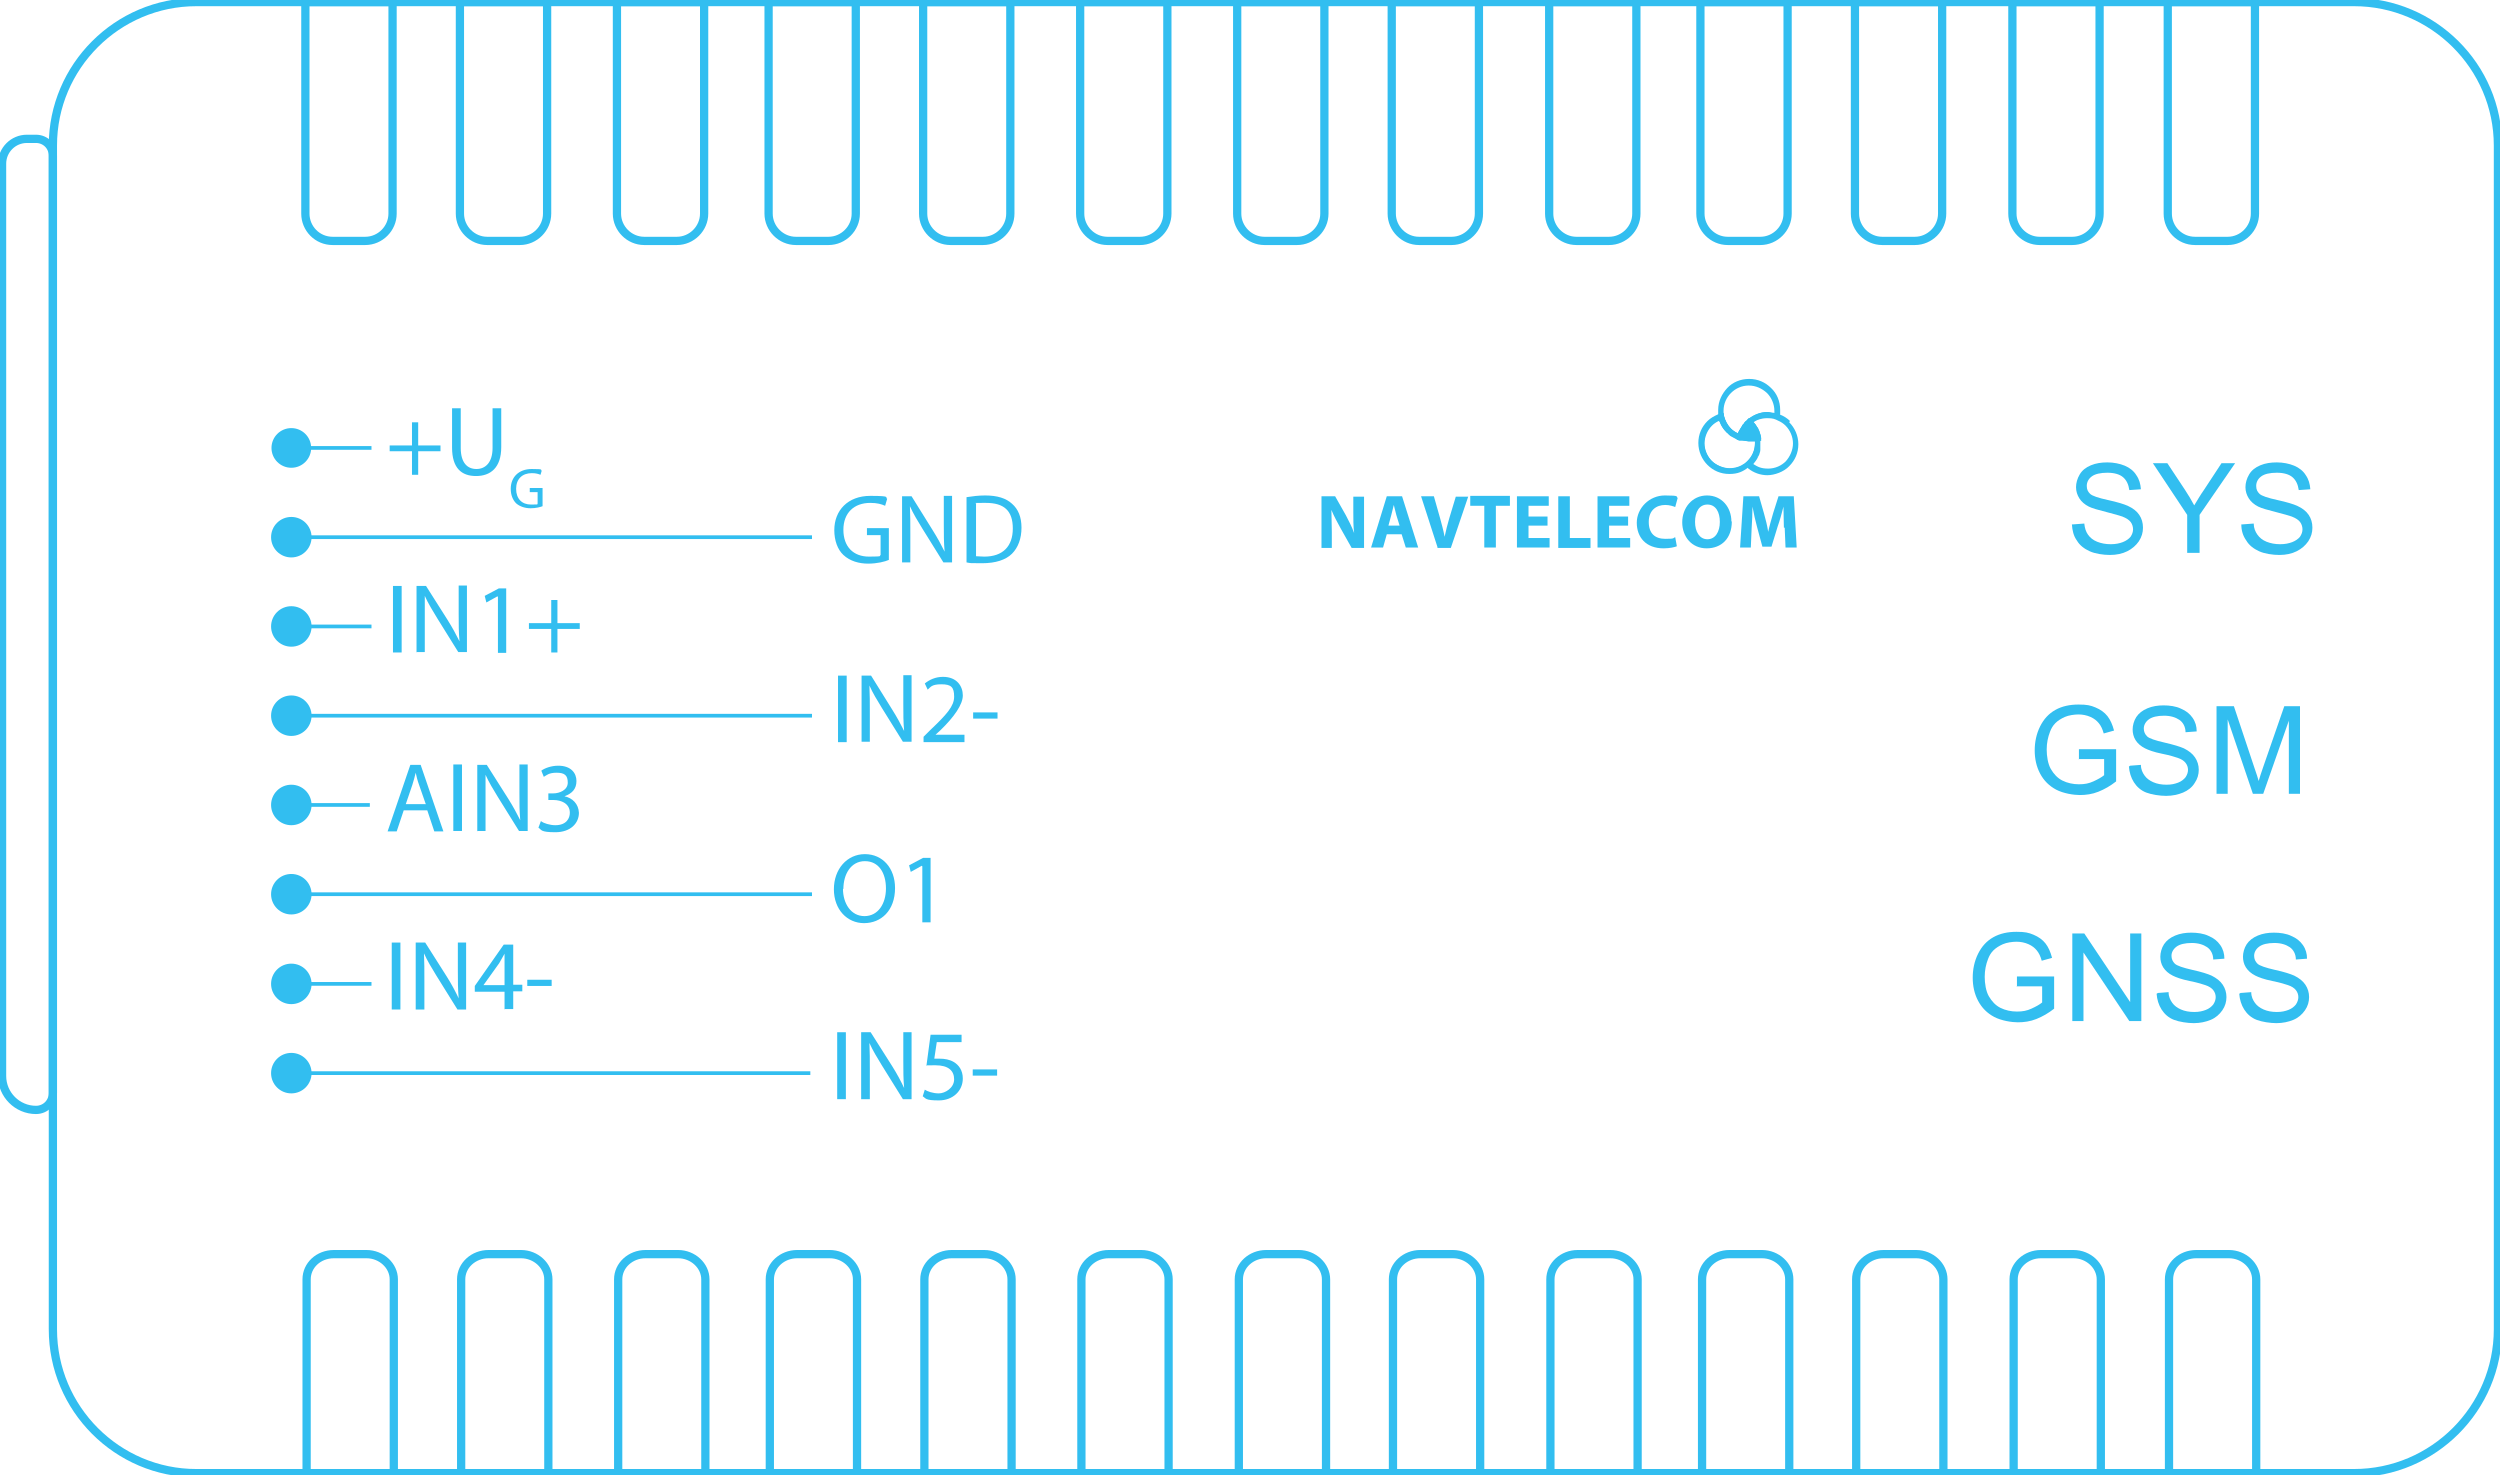 <svg xmlns="http://www.w3.org/2000/svg" id="_&#x421;&#x43B;&#x43E;&#x439;_2" viewBox="0 0 605 357"><defs><style>      .st0 {        stroke-width: .9px;      }      .st0, .st1 {        stroke-miterlimit: 10;      }      .st0, .st1, .st2 {        fill: none;        stroke: #32bef0;      }      .st1, .st2 {        stroke-width: 2px;      }      .st3 {        fill-rule: evenodd;      }      .st3, .st4 {        fill: #32bef0;      }      .st5 {        isolation: isolate;      }      .st2 {        stroke-linecap: round;        stroke-linejoin: round;      }    </style></defs><g id="_&#x421;&#x43B;&#x43E;&#x439;_1-2"><g><path class="st2" d="M604.5,35.2v286.5c0,19.1-15.6,34.8-34.8,34.8H47.5c-19.1,0-34.7-15.6-34.7-34.8V35.2c0-19.1,15.6-34.7,34.7-34.7h522.2c19.1,0,34.8,15.6,34.8,34.7h0Z"></path><path class="st2" d="M95,.5v51.2c0,3.6-3,6.6-6.6,6.6h-7.9c-3.7,0-6.6-3-6.6-6.6V.5h21.2-.1Z"></path><path class="st2" d="M132.4.5v51.2c0,3.6-3,6.6-6.6,6.6h-7.9c-3.6,0-6.6-3-6.6-6.6V.5h21.2-.1Z"></path><path class="st2" d="M170.4.5v51.2c0,3.6-3,6.6-6.6,6.6h-7.9c-3.6,0-6.6-3-6.6-6.6V.5h21.2,0Z"></path><path class="st2" d="M207.1.5v51.2c0,3.6-3,6.6-6.6,6.6h-7.9c-3.6,0-6.6-3-6.6-6.6V.5h21.2,0Z"></path><path class="st2" d="M244.5.5v51.2c0,3.6-3,6.6-6.6,6.6h-7.9c-3.6,0-6.6-3-6.6-6.6V.5h21.2,0Z"></path><path class="st2" d="M282.5.5v51.2c0,3.6-3,6.6-6.6,6.6h-7.9c-3.6,0-6.6-3-6.6-6.6V.5h21.2-.1Z"></path><path class="st2" d="M320.5.5v51.2c0,3.6-3,6.6-6.6,6.6h-7.9c-3.6,0-6.6-3-6.6-6.6V.5h21.2-.1Z"></path><path class="st2" d="M357.9.5v51.2c0,3.6-3,6.6-6.6,6.6h-7.9c-3.6,0-6.6-3-6.6-6.6V.5h21.2-.1Z"></path><path class="st2" d="M396,.5v51.2c0,3.6-3,6.6-6.6,6.6h-7.9c-3.6,0-6.6-3-6.6-6.6V.5h21.2-.1Z"></path><path class="st2" d="M432.6.5v51.2c0,3.6-3,6.6-6.6,6.6h-7.9c-3.6,0-6.6-3-6.6-6.6V.5h21.2-.1Z"></path><path class="st2" d="M470,.5v51.2c0,3.6-3,6.6-6.6,6.6h-7.9c-3.6,0-6.6-3-6.6-6.6V.5h21.2-.1Z"></path><path class="st2" d="M508.1.5v51.2c0,3.6-3,6.6-6.6,6.6h-7.9c-3.6,0-6.6-3-6.6-6.6V.5h21.2-.1Z"></path><path class="st2" d="M545.7.5v51.2c0,3.6-3,6.6-6.6,6.6h-7.9c-3.7,0-6.6-3-6.6-6.6V.5h21.2-.1Z"></path><path class="st2" d="M95.3,356.5v-46.9c0-3.3-3-6.1-6.6-6.1h-7.9c-3.7,0-6.6,2.7-6.6,6.1v46.9h21.2-.1Z"></path><path class="st2" d="M132.7,356.5v-46.9c0-3.3-3-6.1-6.6-6.1h-7.9c-3.6,0-6.6,2.7-6.6,6.1v46.9h21.2-.1Z"></path><path class="st2" d="M170.7,356.5v-46.9c0-3.3-3-6.1-6.6-6.1h-7.9c-3.6,0-6.6,2.7-6.6,6.1v46.9h21.2,0Z"></path><path class="st2" d="M207.4,356.5v-46.9c0-3.3-3-6.1-6.6-6.1h-7.9c-3.6,0-6.6,2.7-6.6,6.1v46.9h21.2,0Z"></path><path class="st2" d="M244.8,356.5v-46.9c0-3.3-3-6.1-6.6-6.1h-7.9c-3.6,0-6.6,2.7-6.6,6.1v46.9h21.2,0Z"></path><path class="st2" d="M282.8,356.5v-46.9c0-3.3-3-6.1-6.6-6.1h-7.9c-3.6,0-6.6,2.7-6.6,6.1v46.9h21.2-.1Z"></path><path class="st2" d="M320.9,356.5v-46.9c0-3.3-3-6.1-6.6-6.1h-7.9c-3.6,0-6.6,2.7-6.6,6.1v46.9h21.2-.1Z"></path><path class="st2" d="M358.2,356.5v-46.9c0-3.3-3-6.1-6.6-6.1h-7.9c-3.6,0-6.6,2.7-6.6,6.1v46.9h21.2-.1Z"></path><path class="st2" d="M396.3,356.5v-46.9c0-3.3-3-6.1-6.6-6.1h-7.9c-3.6,0-6.6,2.7-6.6,6.1v46.9h21.2-.1Z"></path><path class="st2" d="M433,356.5v-46.9c0-3.3-3-6.1-6.6-6.1h-7.9c-3.6,0-6.6,2.7-6.6,6.1v46.9h21.2-.1Z"></path><path class="st2" d="M470.3,356.5v-46.9c0-3.3-3-6.1-6.6-6.1h-7.9c-3.6,0-6.6,2.7-6.6,6.1v46.9h21.2-.1Z"></path><path class="st2" d="M508.4,356.5v-46.9c0-3.3-3-6.1-6.6-6.1h-7.9c-3.6,0-6.6,2.7-6.6,6.1v46.9h21.2-.1Z"></path><path class="st2" d="M546,356.5v-46.9c0-3.3-3-6.1-6.6-6.1h-7.9c-3.7,0-6.6,2.7-6.6,6.1v46.9h21.2-.1Z"></path><g><path class="st4" d="M501.7,126.9l2.7-.2c.1,1.1.4,2,.9,2.7s1.2,1.3,2.2,1.7,2.1.6,3.3.6,2.1-.2,2.9-.5,1.5-.8,1.9-1.3c.4-.6.6-1.2.6-1.8s-.2-1.3-.6-1.8-1-.9-2-1.3c-.6-.2-1.9-.6-3.9-1.1s-3.4-.9-4.2-1.3c-1-.5-1.8-1.2-2.3-2s-.8-1.7-.8-2.7.3-2.1.9-3.1,1.5-1.7,2.7-2.2,2.5-.7,4-.7,3,.3,4.2.8,2.2,1.3,2.8,2.3c.7,1,1,2.1,1.1,3.4l-2.8.2c-.2-1.4-.7-2.4-1.5-3.1s-2.1-1.1-3.8-1.1-3,.3-3.8.9-1.2,1.4-1.2,2.3.3,1.4.8,1.9,2,1,4.3,1.5,3.9,1,4.8,1.4c1.3.6,2.2,1.3,2.8,2.2s.9,1.9.9,3.1-.3,2.2-1,3.3c-.7,1-1.6,1.8-2.8,2.4-1.2.6-2.6.9-4.2.9s-3.6-.3-4.9-.9-2.4-1.4-3.1-2.6c-.8-1.1-1.1-2.4-1.2-3.9h.3Z"></path><path class="st4" d="M529.3,133.8v-9.2l-8.3-12.5h3.5l4.3,6.5c.8,1.2,1.5,2.4,2.2,3.7.7-1.1,1.4-2.4,2.4-3.8l4.2-6.4h3.3l-8.6,12.5v9.2h-3Z"></path><path class="st4" d="M542.7,126.9l2.7-.2c0,1.1.4,2,.9,2.7s1.2,1.3,2.2,1.7,2.1.6,3.3.6,2.1-.2,2.9-.5,1.5-.8,1.9-1.3c.4-.6.6-1.2.6-1.8s-.2-1.3-.6-1.8-1-.9-2-1.3c-.6-.2-1.9-.6-3.9-1.1s-3.4-.9-4.2-1.3c-1-.5-1.8-1.2-2.3-2s-.8-1.7-.8-2.7.3-2.1.9-3.1,1.5-1.7,2.7-2.2,2.5-.7,4-.7,3,.3,4.2.8,2.2,1.3,2.8,2.3c.7,1,1,2.1,1.1,3.4l-2.8.2c-.2-1.4-.7-2.4-1.5-3.1s-2.1-1.1-3.8-1.1-3,.3-3.8.9-1.2,1.4-1.2,2.3.3,1.4.8,1.9,2,1,4.3,1.5,3.9,1,4.8,1.4c1.3.6,2.2,1.3,2.8,2.2s.9,1.9.9,3.1-.3,2.2-1,3.3c-.7,1-1.6,1.8-2.8,2.4-1.2.6-2.6.9-4.2.9s-3.6-.3-4.9-.9-2.4-1.4-3.1-2.6c-.8-1.1-1.2-2.4-1.2-3.9h.3,0Z"></path></g><g><path class="st4" d="M503.1,183.8v-2.5h9v7.8c-1.4,1.1-2.8,1.9-4.3,2.5s-3,.8-4.5.8-4-.4-5.7-1.3c-1.7-.9-3-2.2-3.9-3.9s-1.3-3.6-1.3-5.6.4-4,1.3-5.8,2.1-3.1,3.7-4,3.5-1.3,5.6-1.3,2.9.2,4.1.7,2.2,1.2,2.9,2.1c.7.9,1.2,2,1.6,3.5l-2.5.7c-.3-1.1-.7-1.9-1.2-2.5s-1.1-1.1-2-1.5-1.9-.6-2.9-.6-2.4.2-3.3.6c-.9.4-1.7.9-2.3,1.5-.6.6-1,1.3-1.3,2.1-.5,1.3-.8,2.7-.8,4.3s.3,3.5,1,4.7,1.6,2.2,2.8,2.8c1.2.6,2.6.9,4,.9s2.4-.2,3.5-.7,2-1,2.6-1.5v-3.9h-6.2,0Z"></path><path class="st4" d="M515.5,185.3l2.6-.2c0,1.1.4,1.9.9,2.6.5.7,1.2,1.2,2.1,1.6s2,.6,3.2.6,2-.2,2.8-.5,1.4-.8,1.8-1.3c.4-.6.6-1.2.6-1.8s-.2-1.2-.6-1.7c-.4-.5-1-.9-1.9-1.2-.6-.2-1.8-.6-3.8-1s-3.3-.9-4.1-1.3c-1-.5-1.8-1.2-2.3-2s-.7-1.7-.7-2.6.3-2.1.9-3,1.5-1.6,2.7-2.1,2.5-.7,3.9-.7,3,.2,4.2.8c1.2.5,2.1,1.2,2.8,2.2s1,2.1,1,3.3l-2.7.2c0-1.3-.6-2.4-1.5-3s-2.1-1-3.7-1-2.9.3-3.7.9-1.2,1.4-1.2,2.2.3,1.4.8,1.9,2,1,4.2,1.5,3.8,1,4.7,1.4c1.2.6,2.1,1.3,2.7,2.2.6.9.9,1.9.9,3s-.3,2.2-1,3.2c-.6,1-1.6,1.8-2.8,2.3s-2.6.8-4.1.8-3.5-.3-4.8-.8-2.3-1.4-3-2.5-1.1-2.4-1.2-3.8h0l.3-.2h0Z"></path><path class="st4" d="M536.4,192.1v-21.2h4.2l5,15c.5,1.4.8,2.4,1,3.1.2-.8.6-1.9,1.1-3.4l5.1-14.7h3.8v21.2h-2.7v-17.7l-6.2,17.7h-2.5l-6.1-18v18h-2.7,0Z"></path></g><g><path class="st4" d="M488.1,238.8v-2.5h9v7.8c-1.4,1.1-2.8,1.9-4.3,2.5s-3,.8-4.5.8-4-.4-5.7-1.3-3-2.2-3.9-3.9-1.3-3.6-1.3-5.6.4-4,1.3-5.8,2.1-3.1,3.7-4,3.5-1.3,5.6-1.3,2.9.2,4.1.7,2.2,1.2,2.9,2.1c.7.9,1.2,2,1.6,3.5l-2.5.7c-.3-1.1-.7-1.9-1.2-2.5s-1.1-1.1-2-1.5-1.9-.6-2.9-.6-2.4.2-3.3.6c-.9.4-1.7.9-2.3,1.5-.6.6-1,1.3-1.3,2.1-.5,1.3-.8,2.7-.8,4.3s.3,3.5,1,4.7,1.6,2.2,2.8,2.8c1.2.6,2.6.9,4,.9s2.4-.2,3.5-.7,2-1,2.6-1.5v-3.9h-6.2,0Z"></path><path class="st4" d="M501.5,247.1v-21.2h2.9l11.1,16.6v-16.6h2.7v21.2h-2.9l-11.1-16.6v16.6h-2.7,0Z"></path><path class="st4" d="M522.2,240.3l2.6-.2c0,1.1.4,1.9.9,2.6s1.2,1.2,2.1,1.6,2,.6,3.2.6,2-.2,2.8-.5,1.4-.8,1.8-1.3c.4-.6.6-1.2.6-1.8s-.2-1.2-.6-1.7c-.4-.5-1-.9-1.9-1.2-.6-.2-1.8-.6-3.8-1s-3.3-.9-4.1-1.3c-1-.5-1.8-1.2-2.3-2s-.7-1.7-.7-2.6.3-2.1.9-3,1.5-1.6,2.7-2.1,2.5-.7,3.9-.7,3,.2,4.2.8c1.2.5,2.1,1.2,2.8,2.2s1,2.1,1,3.3l-2.7.2c0-1.3-.6-2.4-1.5-3s-2.1-1-3.7-1-2.9.3-3.7.9-1.2,1.4-1.2,2.2.3,1.4.8,1.9,2,1,4.2,1.5c2.3.5,3.8,1,4.7,1.4,1.2.6,2.1,1.3,2.7,2.2.6.9.9,1.9.9,3s-.3,2.2-1,3.2-1.6,1.8-2.8,2.3-2.6.8-4.1.8-3.5-.3-4.8-.8-2.3-1.4-3-2.5-1.1-2.4-1.2-3.8h0l.3-.2h0Z"></path><path class="st4" d="M542.2,240.3l2.6-.2c0,1.1.4,1.9.9,2.6s1.2,1.2,2.1,1.6,2,.6,3.2.6,2-.2,2.8-.5,1.4-.8,1.8-1.3c.4-.6.6-1.2.6-1.8s-.2-1.2-.6-1.7c-.4-.5-1-.9-1.9-1.2-.6-.2-1.8-.6-3.8-1s-3.3-.9-4.1-1.3c-1-.5-1.8-1.2-2.3-2s-.7-1.7-.7-2.6.3-2.1.9-3,1.5-1.6,2.7-2.1,2.5-.7,3.9-.7,3,.2,4.2.8c1.2.5,2.1,1.2,2.8,2.2s1,2.1,1,3.3l-2.7.2c0-1.3-.6-2.4-1.5-3s-2.1-1-3.7-1-2.9.3-3.7.9-1.2,1.4-1.2,2.2.3,1.4.8,1.9,2,1,4.2,1.5c2.3.5,3.8,1,4.7,1.4,1.2.6,2.1,1.3,2.7,2.2.6.9.9,1.9.9,3s-.3,2.2-1,3.2-1.6,1.8-2.8,2.3-2.6.8-4.1.8-3.5-.3-4.8-.8-2.3-1.4-3-2.5-1.1-2.4-1.2-3.8h0l.3-.2h0Z"></path></g><path class="st1" d="M6.5,33.6h2.2c2.3,0,4.1,1.8,4.1,4.1v226.8c0,2.3-1.8,4.1-4.1,4.1h0c-4.5,0-8.2-3.7-8.2-8.2V39.6c0-3.3,2.7-6,6-6Z"></path><g><path class="st4" d="M101.2,102.2v5.6h5.4v1.4h-5.4v5.7h-1.5v-5.7h-5.4v-1.4h5.4v-5.6h1.5Z"></path><path class="st4" d="M111.5,98.8v9.6c0,3.6,1.6,5.1,3.8,5.1s3.9-1.6,3.9-5.1v-9.6h2.1v9.4c0,5-2.6,7-6.1,7s-5.8-1.9-5.8-6.9v-9.5h2.1Z"></path><path class="st4" d="M131.3,122.5c-.5.2-1.6.5-2.9.5s-2.6-.4-3.5-1.2c-.8-.8-1.3-2-1.3-3.5,0-2.8,1.9-4.8,5.1-4.8s1.9.2,2.4.4l-.3,1c-.5-.2-1.1-.4-2.1-.4-2.3,0-3.8,1.4-3.8,3.8s1.4,3.8,3.6,3.8,1.3,0,1.6-.2v-2.8h-1.9v-1h3.1v4.5h0Z"></path></g><g><path class="st4" d="M215.1,135.5c-.9.4-2.8.9-5,.9s-4.4-.6-6-2.1c-1.4-1.3-2.2-3.5-2.2-6,0-4.8,3.3-8.3,8.7-8.3s3.4.4,4.1.7l-.5,1.7c-.9-.4-1.9-.7-3.6-.7-3.9,0-6.5,2.4-6.5,6.5s2.4,6.5,6.2,6.5,2.3-.2,2.8-.4v-4.8h-3.3v-1.7h5.3v7.8h0Z"></path><path class="st4" d="M218.3,136.2v-16.1h2.3l5.1,8.2c1.2,1.9,2.1,3.6,2.9,5.2h0c-.2-2.2-.2-4.1-.2-6.7v-6.8h2v16.1h-2.1l-5.1-8.2c-1.1-1.8-2.2-3.6-3-5.4h0c.1,2.1.1,4,.1,6.7v6.9h-2Z"></path><path class="st4" d="M234,120.3c1.3-.2,2.8-.4,4.4-.4,3,0,5.1.7,6.5,2,1.5,1.3,2.3,3.2,2.3,5.8s-.8,4.8-2.3,6.3-4,2.3-7.2,2.3-2.7,0-3.8-.2v-15.8h.1ZM236.1,134.6c.5,0,1.3.1,2.1.1,4.5,0,6.9-2.5,6.9-6.8s-2.1-6.2-6.5-6.2-1.9,0-2.4.2v12.8h-.1Z"></path></g><g><path class="st4" d="M97.2,141.8v16.1h-2.1v-16.1h2.1Z"></path><path class="st4" d="M100.8,157.9v-16.1h2.3l5.2,8.2c1.2,1.9,2.1,3.6,2.9,5.2h0c-.2-2.2-.2-4.1-.2-6.7v-6.8h2v16.1h-2.1l-5.1-8.2c-1.1-1.8-2.2-3.6-3-5.4h0v13.6h-2.1,0Z"></path><path class="st4" d="M120.4,144.3h0l-2.7,1.5-.4-1.6,3.4-1.8h1.8v15.6h-2v-13.6h-.1Z"></path><path class="st4" d="M134.9,145.2v5.6h5.4v1.4h-5.4v5.7h-1.5v-5.7h-5.4v-1.4h5.4v-5.6h1.5Z"></path></g><g><path class="st4" d="M204.9,163.5v16.1h-2.1v-16.1h2.1Z"></path><path class="st4" d="M208.5,179.6v-16.1h2.3l5.1,8.2c1.2,1.9,2.1,3.6,2.9,5.2h0c-.2-2.2-.2-4.1-.2-6.7v-6.8h2v16.1h-2.1l-5.1-8.2c-1.1-1.8-2.2-3.6-3-5.4h0c.1,2.1.1,4,.1,6.7v6.9h-2Z"></path><path class="st4" d="M223.5,179.6v-1.3l1.6-1.6c4-3.8,5.8-5.8,5.8-8.1s-.7-3-3.1-3-2.6.7-3.3,1.3l-.7-1.5c1.1-.9,2.6-1.6,4.4-1.6,3.4,0,4.8,2.3,4.8,4.5s-2.1,5.2-5.4,8.4l-1.2,1.1h7v1.8h-9.9Z"></path><path class="st4" d="M241.4,172.4v1.5h-5.9v-1.5h5.9Z"></path></g><g><path class="st4" d="M97.7,196.1l-1.7,5.1h-2.2l5.5-16.1h2.5l5.5,16.1h-2.2l-1.7-5.1h-5.7ZM103,194.5l-1.6-4.6c-.4-1.1-.6-2-.8-2.9h0c-.2.9-.5,1.9-.8,2.9l-1.6,4.7h4.9,0Z"></path><path class="st4" d="M111.8,185v16.1h-2.1v-16.1h2.1Z"></path><path class="st4" d="M115.5,201.2v-16.1h2.3l5.2,8.2c1.2,1.9,2.1,3.6,2.9,5.2h0c-.2-2.2-.2-4.1-.2-6.7v-6.8h2v16.1h-2.1l-5.1-8.2c-1.1-1.8-2.2-3.6-3-5.4h0v13.6h-2.1,0Z"></path><path class="st4" d="M131,198.8c.6.4,2,.9,3.4.9,2.7,0,3.5-1.7,3.5-3,0-2.2-2-3.1-4-3.1h-1.2v-1.6h1.2c1.5,0,3.5-.8,3.5-2.6s-.8-2.4-2.7-2.4-2.4.6-3.1,1l-.6-1.5c.8-.6,2.4-1.2,4.1-1.2,3.1,0,4.4,1.8,4.4,3.7s-1,3-2.9,3.7h0c1.9.4,3.4,1.8,3.5,4,0,2.5-2,4.7-5.7,4.7s-3.3-.6-4.1-1.1l.6-1.6h.1Z"></path></g><g><path class="st4" d="M216.6,214.9c0,5.5-3.4,8.5-7.5,8.5s-7.3-3.3-7.3-8.2,3.2-8.5,7.5-8.5,7.3,3.4,7.3,8.2ZM204,215.1c0,3.5,1.9,6.6,5.2,6.6s5.2-3,5.2-6.7-1.7-6.6-5.1-6.6-5.2,3.2-5.2,6.7h0Z"></path><path class="st4" d="M223.1,209.5h0l-2.7,1.5-.4-1.6,3.4-1.8h1.8v15.6h-2v-13.6h-.1Z"></path></g><circle class="st4" cx="70.5" cy="108.4" r="4.8"></circle><line class="st0" x1="70.5" y1="108.4" x2="89.9" y2="108.4"></line><circle class="st4" cx="70.5" cy="130" r="4.9"></circle><line class="st0" x1="70.5" y1="130" x2="196.5" y2="130"></line><circle class="st4" cx="70.5" cy="151.6" r="4.9"></circle><line class="st0" x1="70.5" y1="151.6" x2="89.9" y2="151.6"></line><circle class="st4" cx="70.5" cy="173.2" r="4.9"></circle><line class="st0" x1="70.5" y1="173.2" x2="196.5" y2="173.2"></line><circle class="st4" cx="70.5" cy="216.4" r="4.9"></circle><line class="st0" x1="70.5" y1="216.4" x2="196.5" y2="216.4"></line><circle class="st4" cx="70.5" cy="194.8" r="4.9"></circle><line class="st0" x1="70.2" y1="194.8" x2="89.5" y2="194.8"></line><circle class="st4" cx="70.5" cy="238.1" r="4.9"></circle><line class="st0" x1="70.5" y1="238.1" x2="89.9" y2="238.1"></line><circle class="st4" cx="70.5" cy="259.7" r="4.9"></circle><line class="st0" x1="70.2" y1="259.7" x2="196.1" y2="259.7"></line><g><g><path class="st3" d="M426.2,106.6v-.4c0-.6-.2-1.1-.4-1.7,0-.2-.2-.4-.3-.7,0-.2-.2-.3-.3-.5-.2-.4-.5-.8-.9-1.2-.1,0-.2-.2-.3-.3-.2-.2-.5-.4-.7-.6-.2,0-.4.3-.5.5l-.2.2c-.1,0-.2.2-.4.4,0,0-.1.2-.2.3-.1,0-.2.2-.3.4,0,0-.1.2-.2.3-.2.3-.3.6-.5.8,0,0-.1.3-.2.4,0,0-.1.3-.1.4-.7-.3-1.3-.7-1.8-1.2-.8-.8-1.4-1.9-1.7-3.1,0-.2,0-.5-.1-.7-.5,0-.9.2-1.4.4-.9.4-1.8.9-2.5,1.6-1.4,1.4-2.2,3.2-2.2,5.3s.9,4,2.2,5.3c1.4,1.4,3.2,2.2,5.3,2.2s3.3-.6,4.6-1.6c.3-.2.5-.4.7-.6s.2-.2.3-.3c.4-.5.8-1,1.1-1.6v-.2h.1s.1-.3.2-.4h0c.1-.4.3-.8.3-1.2v-2.1h.4ZM417.5,104.2c.1.2.2.3.4.4l.5.5c.2.2.4.3.6.4l1.3.7c.2,0,.4.2.6.2h.7l1.5.2h1.6v.6c0,1.7-.7,3.2-1.8,4.3-.2.2-.5.5-.8.7-1,.7-2.2,1.1-3.6,1.1s-3.2-.7-4.3-1.8-1.8-2.7-1.8-4.3.7-3.2,1.8-4.3c.5-.5,1.1-.9,1.8-1.2,0,.2.1.3.2.5.3.8.7,1.4,1.3,2.1h0v-.2h0Z"></path><path class="st3" d="M433.2,101.9c-.7-.7-1.5-1.2-2.5-1.6-.4-.2-.9-.3-1.4-.4-.5,0-1-.2-1.5-.2-1.7,0-3.3.6-4.6,1.6-.2,0-.4.3-.5.5l-.2.2c-.1,0-.2.2-.4.4,0,0-.1.2-.2.3-.1,0-.2.2-.3.4,0,0-.1.2-.2.3-.2.3-.3.6-.5.8,0,0-.1.3-.2.4,0,0-.1.3-.1.4-.2.4-.3.9-.3,1.4.2,0,.4.2.6.2h.7l1.5.2h1.6v.6c0,1.7-.7,3.2-1.8,4.3-.2.2-.5.5-.8.7,0,0,.2.2.3.3l.2.2c.2.2.4.3.5.5,1.3,1,2.9,1.6,4.6,1.6s4-.8,5.3-2.2c1.4-1.4,2.2-3.2,2.2-5.3s-.9-4-2.2-5.3h0l.2-.4h0ZM432.2,111.6c-1.1,1.1-2.6,1.8-4.3,1.8s-2.5-.4-3.6-1.1c.4-.5.8-1,1.1-1.6v-.2h.1s.1-.3.2-.4h0c.1-.4.3-.8.3-1.2v-2.5c0-.6-.2-1.1-.4-1.7,0-.2-.2-.4-.3-.7,0-.2-.2-.3-.3-.5-.2-.4-.5-.8-.9-1.2,1-.7,2.2-1.1,3.6-1.1s1.8.2,2.6.6c.7.3,1.3.7,1.8,1.2,1.1,1.1,1.8,2.7,1.8,4.3s-.7,3.2-1.8,4.4h0Z"></path><path class="st3" d="M428.6,93.9c-1.4-1.4-3.2-2.2-5.3-2.2s-4,.8-5.3,2.2-2.2,3.2-2.2,5.3,0,.7,0,1,0,.5.1.7c0,.2.1.5.2.7,0,.2.1.3.2.5.3.8.7,1.4,1.3,2.1.1.2.2.3.4.4l.5.5c.2.2.4.3.6.4l1.3.7c.2,0,.4.2.6.2h.7l1.5.2h1.6c.2,0,.5,0,.7-.2.2,0,.5-.2.7-.2,0-.6-.2-1.1-.4-1.7,0-.2-.2-.4-.3-.7,0-.2-.2-.3-.3-.5-.2-.4-.5-.8-.9-1.2,1-.7,2.2-1.1,3.6-1.1s1.8.2,2.6.6c.1-.4.2-.9.3-1.4v-1c0-2.1-.8-4-2.2-5.3h0ZM427.9,99.7c-1.7,0-3.3.6-4.6,1.6-.2,0-.4.3-.5.5l-.2.2c-.1,0-.2.2-.4.4,0,0-.1.2-.2.3-.1,0-.2.2-.3.4,0,0-.1.2-.2.3-.2.3-.3.6-.5.8,0,0-.1.3-.2.4,0,0-.1.3-.1.4-.7-.3-1.3-.7-1.8-1.2-.8-.8-1.4-1.9-1.7-3.1,0-.2,0-.5-.1-.7v-.6c0-1.7.7-3.2,1.8-4.3,1.1-1.1,2.6-1.8,4.3-1.8s3.2.7,4.4,1.8c1.1,1.1,1.8,2.7,1.8,4.3s0,.4,0,.6c-.5,0-1-.2-1.5-.2h0Z"></path></g><path class="st3" d="M425.5,106.5c-.2-2-1.2-3.7-2.8-4.8l-.2.2c-.1,0-.2.2-.4.4,0,0-.1.2-.2.3-.1,0-.2.2-.3.4,0,0-.1.2-.2.3-.2.3-.3.6-.5.8,0,0-.1.3-.2.4,0,0-.1.3-.1.4-.7-.3-1.3-.7-1.8-1.2-.8-.8-1.4-1.9-1.7-3.1-.5,0-.9.2-1.3.4-2.4,1.1-4.1,3.5-4.1,6.3s3.1,6.8,6.8,6.8,2.9-.5,4-1.3c1.7-1.2,2.8-3.2,2.8-5.5s0-.5,0-.7h.2ZM423,111.6c-.2.2-.5.5-.8.7-1,.7-2.2,1.1-3.6,1.1s-3.2-.7-4.3-1.8-1.8-2.7-1.8-4.3.7-3.2,1.8-4.3c.5-.5,1.1-.9,1.8-1.2,0,.2.1.3.2.5.3.8.7,1.4,1.3,2.1.1.2.2.3.4.4l.5.5c.2.2.4.3.6.4l1.3.7c.2,0,.4.2.6.2h.7l1.5.2h1.6v.6c0,1.7-.7,3.2-1.8,4.3h0v-.2h0Z"></path><path class="st3" d="M426,108.7c0,.4-.2.8-.3,1.2.1-.4.3-.8.3-1.2Z"></path><path class="st3" d="M424.8,106.6h-.2.2Z"></path></g><g><path class="st4" d="M319.8,132.5v-12.4h3.3l2.6,4.6c.7,1.3,1.5,2.9,2,4.3h0c-.2-1.6-.2-3.3-.2-5.2v-3.6h2.6v12.4h-3l-2.7-4.8c-.7-1.3-1.6-2.9-2.2-4.4h0c0,1.7.1,3.4.1,5.4v3.8h-2.6.1Z"></path><path class="st4" d="M335.6,129.3l-.9,3.2h-2.9l3.8-12.4h3.7l3.9,12.4h-3l-1-3.2h-3.6ZM338.7,127.2l-.8-2.6c-.2-.7-.4-1.7-.6-2.4h0c-.2.7-.4,1.7-.6,2.4l-.7,2.6h2.8,0Z"></path><path class="st4" d="M347.9,132.5l-4-12.4h3.1l1.5,5.3c.4,1.5.8,2.9,1.1,4.5h0c.3-1.5.7-3,1.1-4.4l1.6-5.3h3l-4.2,12.4h-3.3,0Z"></path><path class="st4" d="M359.2,122.4h-3.4v-2.4h9.6v2.4h-3.4v10.1h-2.8v-10.1h0Z"></path><path class="st4" d="M374.5,127.2h-4.6v3h5.1v2.3h-7.9v-12.4h7.7v2.3h-4.9v2.6h4.6v2.3h0Z"></path><path class="st4" d="M377.1,120.1h2.8v10.1h5v2.4h-7.8v-12.4h0Z"></path><path class="st4" d="M394,127.2h-4.6v3h5.1v2.3h-7.9v-12.4h7.7v2.3h-4.9v2.6h4.6v2.3h0Z"></path><path class="st4" d="M405.8,132.2c-.5.2-1.7.5-3.2.5-4.3,0-6.5-2.7-6.5-6.2s3-6.6,6.8-6.6,2.6.3,3.1.6l-.6,2.2c-.5-.2-1.4-.5-2.4-.5-2.2,0-4,1.3-4,4.1s1.5,4.1,4,4.1,1.8-.2,2.4-.4l.4,2.2h0Z"></path><path class="st4" d="M419.1,126.2c0,4.1-2.5,6.5-6.1,6.5s-5.9-2.8-5.9-6.3,2.4-6.5,6-6.5,5.9,2.9,5.9,6.3h.1ZM410.2,126.3c0,2.4,1.1,4.2,3,4.2s3-1.8,3-4.2-1-4.2-3-4.2-3,1.8-3,4.2Z"></path><path class="st4" d="M431.7,127.7c0-1.5-.1-3.3-.1-5.1h0c-.4,1.6-.9,3.4-1.4,4.8l-1.5,4.9h-2.2l-1.3-4.8c-.4-1.5-.8-3.2-1.1-4.9h0c0,1.7-.1,3.6-.2,5.2l-.2,4.7h-2.6l.8-12.4h3.8l1.2,4.2c.4,1.4.8,3,1,4.4h0c.3-1.4.8-3.1,1.2-4.5l1.3-4.1h3.7l.7,12.4h-2.7l-.2-4.8h-.2,0Z"></path></g></g></g><g class="st5"><g class="st5"><path class="st4" d="M96.9,228.1v16.2h-2.1v-16.2h2.1Z"></path><path class="st4" d="M100.6,244.3v-16.2h2.3l5.2,8.2c1.2,1.9,2.1,3.6,2.9,5.3h0c-.2-2.2-.2-4.2-.2-6.7v-6.8h2v16.2h-2.1l-5.1-8.2c-1.1-1.8-2.2-3.6-3-5.4h0c.1,2.1.1,4,.1,6.7v6.9h-2Z"></path><path class="st4" d="M122.1,244.3v-4.3h-7.2v-1.4l7-10h2.3v9.7h2.2v1.6h-2.2v4.3h-2ZM122.1,238.4v-5.2c0-.8,0-1.6,0-2.4h0c-.5.9-.9,1.6-1.3,2.3l-3.8,5.3h0s5.1,0,5.1,0Z"></path><path class="st4" d="M133.5,237.1v1.5h-5.9v-1.5h5.9Z"></path></g></g><g><path class="st4" d="M204.7,249.8v16.2h-2.1v-16.2h2.1Z"></path><path class="st4" d="M208.4,266v-16.2h2.3l5.2,8.2c1.2,1.9,2.1,3.6,2.9,5.3h0c-.2-2.2-.2-4.2-.2-6.7v-6.8h2v16.2h-2.1l-5.1-8.2c-1.1-1.8-2.2-3.6-3-5.4h0c.1,2.1.1,4,.1,6.7v6.9h-2.1Z"></path><path class="st4" d="M232.7,252.2h-6l-.6,4h1.3c1.2,0,2.4.2,3.4.8,1.2.7,2.2,2,2.2,4,0,3-2.4,5.3-5.8,5.3s-3.1-.5-3.9-1l.5-1.6c.6.4,1.9.9,3.4.9s3.7-1.3,3.7-3.4-1.4-3.4-4.5-3.4-1.6,0-2.2.1l1-7.5h7.5v1.8h0Z"></path><path class="st4" d="M241.3,258.8v1.5h-5.9v-1.5h5.9Z"></path></g></svg>